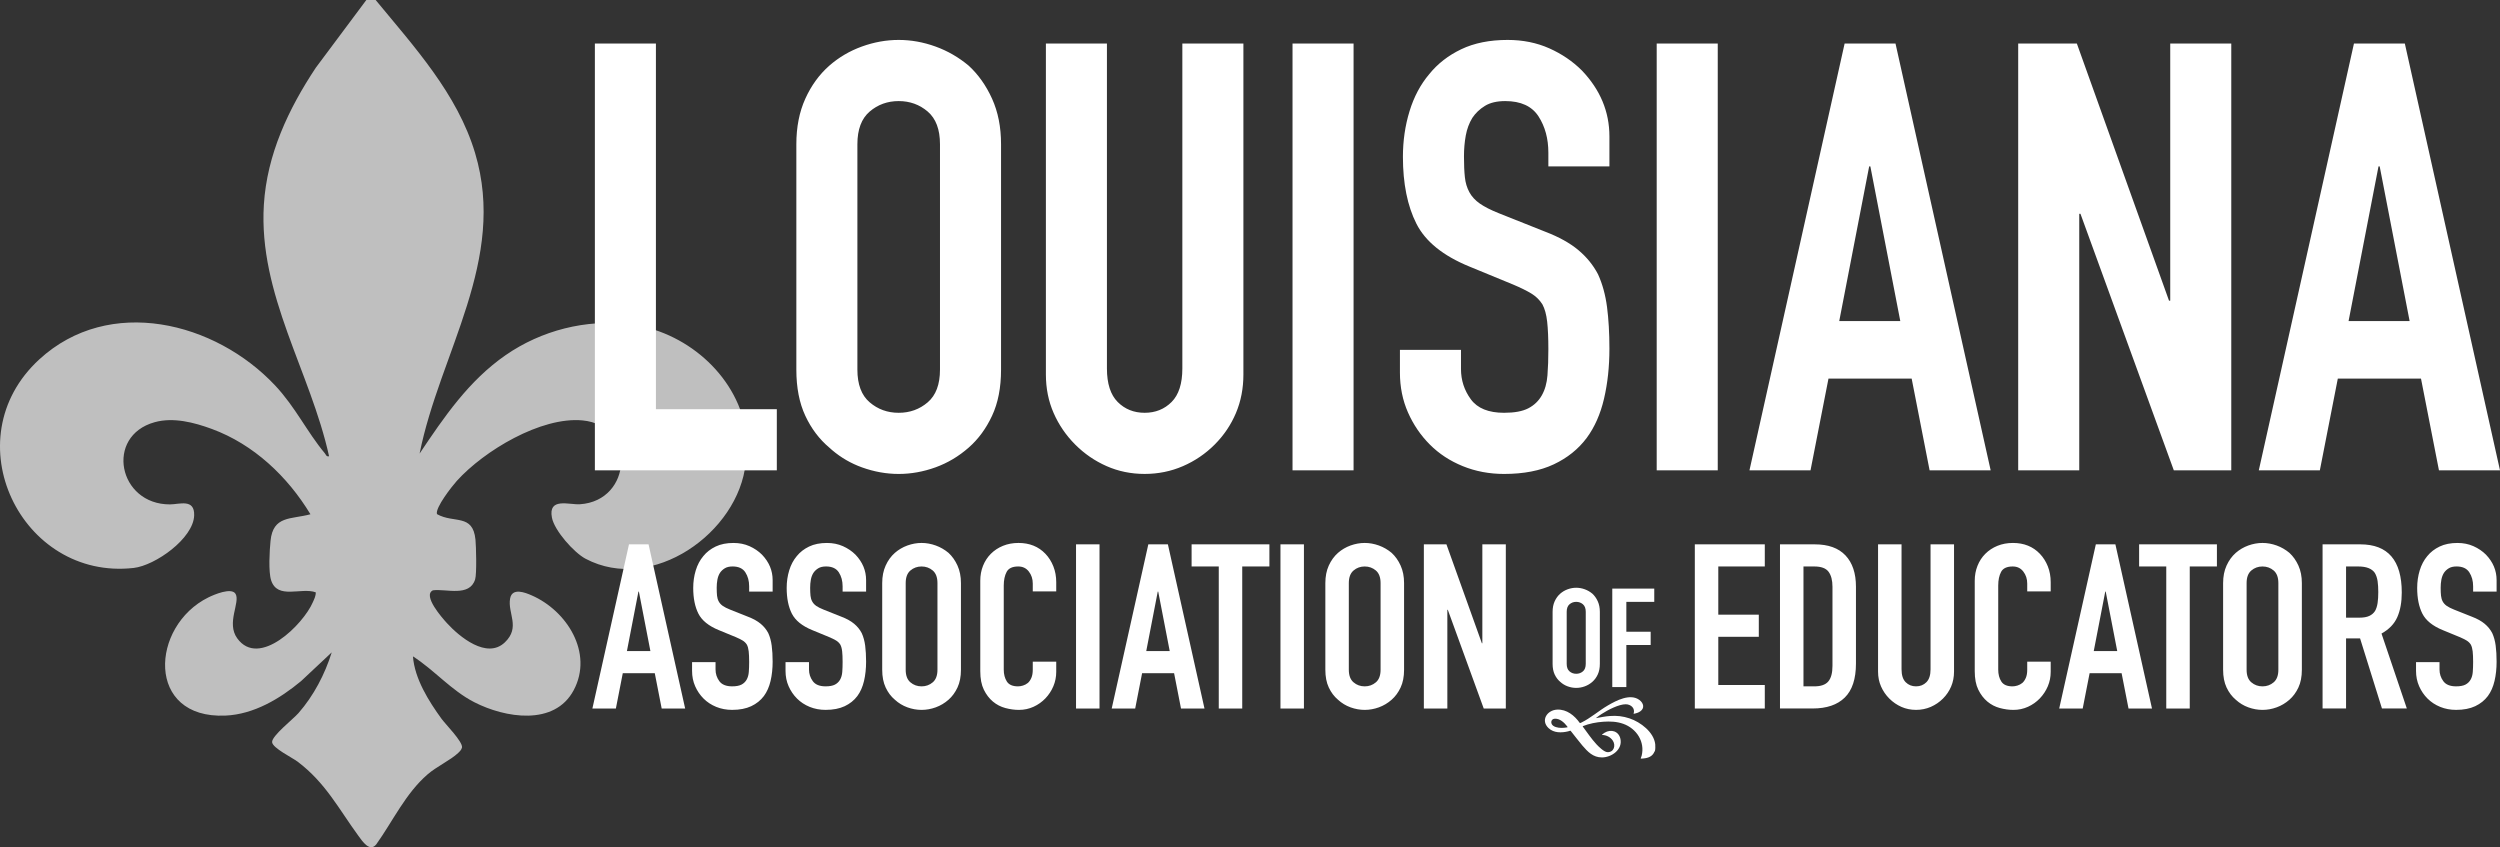 <?xml version="1.0" encoding="UTF-8"?>
<svg width="180px" height="61px" viewBox="0 0 180 61" version="1.1" xmlns="http://www.w3.org/2000/svg" xmlns:xlink="http://www.w3.org/1999/xlink">
    <rect x="0" y="0" width="180" height="61" fill="#333333" stroke="none"/>
    <title>LAE logo</title>
        <g id="LAE-logo">
            <path d="M27.047,0 C29.816,3.363 32.929,6.747 34.208,11.025 C36.513,18.727 31.675,25.37 30.211,32.657 C31.978,30.017 33.757,27.403 36.409,25.568 C38.981,23.788 42.182,22.969 45.303,23.342 C49.292,23.819 52.968,26.896 53.691,30.929 C53.634,31.701 53.767,32.571 53.691,33.33 C53.184,38.355 46.949,42.764 42.159,40.229 C41.325,39.788 39.917,38.202 39.739,37.272 C39.454,35.79 40.978,36.357 41.757,36.306 C45.544,36.055 45.816,30.632 41.938,30.269 C38.95,29.989 34.845,32.46 32.891,34.624 C32.557,34.994 31.32,36.561 31.462,37.017 C32.683,37.709 34.044,36.958 34.234,38.854 C34.282,39.338 34.332,41.32 34.211,41.711 C33.812,43.005 32.118,42.375 31.168,42.503 C30.403,42.877 31.856,44.509 32.173,44.858 C33.08,45.853 35.055,47.484 36.347,46.252 C37.498,45.154 36.527,44.15 36.73,43.082 C36.88,42.291 37.821,42.666 38.281,42.867 C40.811,43.97 42.735,47.001 41.309,49.689 C39.924,52.299 36.356,51.688 34.151,50.56 C32.491,49.71 31.286,48.258 29.732,47.258 C29.854,48.87 30.867,50.484 31.799,51.764 C32.089,52.16 33.321,53.397 33.265,53.815 C33.222,53.992 33.109,54.097 32.984,54.216 C32.441,54.729 31.434,55.193 30.784,55.757 C29.202,57.126 28.293,59.109 27.09,60.796 C26.618,61.378 26.091,60.571 25.802,60.175 C24.378,58.227 23.454,56.377 21.439,54.847 C21.038,54.544 19.631,53.864 19.592,53.438 C19.551,52.992 21.118,51.77 21.491,51.342 C22.588,50.086 23.386,48.559 23.885,46.97 L21.682,49.036 C20.148,50.309 18.281,51.433 16.23,51.523 C10.484,51.774 10.82,45.078 15.002,43.014 C15.398,42.818 16.68,42.265 16.963,42.764 C17.311,43.378 16.277,44.851 17.081,45.96 C18.651,48.13 21.835,44.964 22.528,43.353 C22.626,43.128 22.744,42.904 22.734,42.648 C21.692,42.268 19.982,43.193 19.522,41.784 C19.319,41.161 19.408,39.644 19.477,38.95 C19.658,37.108 20.946,37.408 22.352,37.027 C20.708,34.31 18.266,31.993 15.254,30.885 C13.976,30.415 12.483,30.025 11.136,30.398 C7.538,31.398 8.516,36.327 12.24,36.317 C12.917,36.315 14.019,35.883 13.98,37.11 C13.927,38.776 11.172,40.716 9.626,40.892 C1.514,41.813 -3.428,31.616 2.833,25.872 C7.868,21.254 15.501,23.161 19.813,27.758 C21.278,29.32 22.113,31.112 23.384,32.632 C23.476,32.741 23.491,32.897 23.693,32.849 C22.352,26.758 18.601,21.198 18.998,14.745 C19.221,11.119 20.77,7.842 22.738,4.875 L26.376,0 L27.047,0 Z" id="Fleur" fill="#BFBFBF"></path>
            <path d="M122.027,51.012 L122.027,39.192 L127.065,39.192 L127.065,40.786 L123.717,40.786 L123.717,44.255 L126.634,44.255 L126.634,45.849 L123.717,45.849 L123.717,49.318 L127.065,49.318 L127.065,51.012 L122.027,51.012 Z M129.85,40.786 L129.85,49.418 L130.629,49.418 C131.104,49.418 131.441,49.299 131.64,49.061 C131.839,48.823 131.938,48.45 131.938,47.94 L131.938,42.246 C131.938,41.782 131.845,41.422 131.657,41.167 C131.468,40.913 131.126,40.786 130.629,40.786 L129.85,40.786 Z M128.159,51.011 L128.159,39.193 L130.662,39.193 C131.634,39.193 132.372,39.458 132.874,39.989 C133.377,40.521 133.629,41.273 133.629,42.246 L133.629,47.774 C133.629,48.881 133.361,49.698 132.824,50.223 C132.289,50.749 131.518,51.011 130.513,51.011 L128.159,51.011 Z M140.69,39.192 L140.69,48.356 C140.69,48.744 140.621,49.1 140.483,49.426 C140.344,49.753 140.148,50.044 139.894,50.298 C139.64,50.552 139.347,50.751 139.016,50.896 C138.684,51.039 138.33,51.111 137.955,51.111 C137.579,51.111 137.228,51.039 136.902,50.896 C136.576,50.751 136.286,50.552 136.032,50.298 C135.778,50.044 135.579,49.753 135.435,49.426 C135.291,49.1 135.22,48.744 135.22,48.356 L135.22,39.192 L136.911,39.192 L136.911,48.19 C136.911,48.611 137.01,48.919 137.209,49.119 C137.408,49.319 137.657,49.417 137.955,49.417 C138.253,49.417 138.501,49.319 138.701,49.119 C138.9,48.919 138.999,48.611 138.999,48.19 L138.999,39.192 L140.69,39.192 Z M147.65,47.642 L147.65,48.373 C147.65,48.737 147.582,49.083 147.444,49.41 C147.305,49.736 147.114,50.027 146.871,50.282 C146.629,50.535 146.344,50.738 146.018,50.887 C145.692,51.036 145.341,51.112 144.965,51.112 C144.645,51.112 144.32,51.067 143.988,50.978 C143.657,50.89 143.358,50.735 143.092,50.514 C142.828,50.292 142.609,50.008 142.438,49.659 C142.266,49.31 142.181,48.865 142.181,48.322 L142.181,41.816 C142.181,41.428 142.248,41.069 142.38,40.737 C142.512,40.405 142.7,40.116 142.943,39.873 C143.187,39.63 143.476,39.438 143.814,39.3 C144.151,39.162 144.523,39.092 144.932,39.092 C145.729,39.092 146.374,39.353 146.871,39.873 C147.114,40.128 147.305,40.429 147.444,40.778 C147.582,41.126 147.65,41.506 147.65,41.915 L147.65,42.579 L145.96,42.579 L145.96,42.014 C145.96,41.682 145.866,41.395 145.678,41.152 C145.49,40.907 145.236,40.786 144.916,40.786 C144.496,40.786 144.217,40.916 144.079,41.176 C143.94,41.436 143.872,41.765 143.872,42.164 L143.872,48.207 C143.872,48.549 143.946,48.837 144.096,49.069 C144.245,49.302 144.513,49.418 144.9,49.418 C145.01,49.418 145.129,49.399 145.256,49.36 C145.382,49.321 145.502,49.258 145.612,49.169 C145.711,49.081 145.794,48.958 145.861,48.804 C145.927,48.649 145.96,48.456 145.96,48.223 L145.96,47.642 L147.65,47.642 Z M152.308,39.192 L154.943,51.012 L153.253,51.012 L152.756,48.471 L150.452,48.471 L149.955,51.012 L148.263,51.012 L150.9,39.192 L152.308,39.192 Z M159.618,39.192 L159.618,40.786 L157.662,40.786 L157.662,51.012 L155.971,51.012 L155.971,40.786 L154.016,40.786 L154.016,39.192 L159.618,39.192 Z M151.612,42.596 L151.578,42.596 L150.75,46.878 L152.441,46.878 L151.612,42.596 Z M161.756,48.223 C161.756,48.632 161.868,48.934 162.095,49.127 C162.322,49.321 162.59,49.418 162.899,49.418 C163.208,49.418 163.477,49.321 163.704,49.127 C163.929,48.934 164.042,48.632 164.042,48.223 L164.042,41.982 C164.042,41.571 163.929,41.27 163.704,41.076 C163.477,40.883 163.208,40.786 162.899,40.786 C162.59,40.786 162.322,40.883 162.095,41.076 C161.868,41.27 161.756,41.571 161.756,41.982 L161.756,48.223 Z M160.064,41.982 C160.064,41.506 160.147,41.085 160.313,40.719 C160.479,40.354 160.7,40.05 160.976,39.806 C161.242,39.575 161.543,39.397 161.88,39.275 C162.217,39.154 162.557,39.092 162.899,39.092 C163.241,39.092 163.582,39.154 163.918,39.275 C164.256,39.397 164.561,39.575 164.838,39.806 C165.104,40.05 165.319,40.354 165.485,40.719 C165.651,41.085 165.734,41.506 165.734,41.982 L165.734,48.223 C165.734,48.721 165.651,49.147 165.485,49.501 C165.319,49.855 165.104,50.148 164.838,50.381 C164.561,50.624 164.256,50.807 163.918,50.929 C163.582,51.051 163.241,51.112 162.899,51.112 C162.557,51.112 162.217,51.051 161.88,50.929 C161.543,50.807 161.242,50.624 160.976,50.381 C160.7,50.148 160.479,49.855 160.313,49.501 C160.147,49.147 160.064,48.721 160.064,48.223 L160.064,41.982 Z M168.916,40.786 L168.916,44.472 L169.877,44.472 C170.175,44.472 170.413,44.43 170.589,44.347 C170.766,44.264 170.905,44.145 171.004,43.989 C171.092,43.835 171.153,43.644 171.187,43.417 C171.22,43.19 171.236,42.928 171.236,42.628 C171.236,42.329 171.22,42.067 171.187,41.84 C171.153,41.613 171.086,41.416 170.988,41.25 C170.777,40.941 170.38,40.786 169.794,40.786 L168.916,40.786 Z M167.225,51.011 L167.225,39.193 L169.943,39.193 C171.932,39.193 172.927,40.349 172.927,42.661 C172.927,43.359 172.819,43.952 172.604,44.438 C172.388,44.925 172.009,45.317 171.468,45.616 L173.292,51.011 L171.501,51.011 L169.926,45.966 L168.916,45.966 L168.916,51.011 L167.225,51.011 Z M179.755,42.595 L178.065,42.595 L178.065,42.214 C178.065,41.826 177.973,41.491 177.791,41.209 C177.609,40.927 177.302,40.785 176.871,40.785 C176.639,40.785 176.452,40.83 176.308,40.919 C176.164,41.007 176.048,41.117 175.96,41.251 C175.872,41.394 175.811,41.558 175.778,41.74 C175.744,41.923 175.728,42.113 175.728,42.313 C175.728,42.546 175.736,42.74 175.753,42.894 C175.769,43.05 175.811,43.188 175.877,43.309 C175.943,43.431 176.04,43.536 176.167,43.625 C176.294,43.714 176.468,43.801 176.689,43.89 L177.982,44.405 C178.358,44.548 178.662,44.718 178.894,44.911 C179.126,45.105 179.308,45.328 179.441,45.583 C179.562,45.848 179.645,46.151 179.689,46.488 C179.734,46.826 179.755,47.21 179.755,47.642 C179.755,48.14 179.706,48.602 179.606,49.028 C179.507,49.454 179.346,49.817 179.126,50.115 C178.894,50.425 178.589,50.668 178.214,50.846 C177.838,51.022 177.379,51.111 176.838,51.111 C176.429,51.111 176.048,51.039 175.695,50.896 C175.341,50.751 175.037,50.552 174.783,50.298 C174.528,50.044 174.327,49.747 174.178,49.41 C174.029,49.072 173.954,48.704 173.954,48.306 L173.954,47.674 L175.645,47.674 L175.645,48.206 C175.645,48.516 175.736,48.795 175.919,49.044 C176.1,49.293 176.407,49.417 176.838,49.417 C177.125,49.417 177.349,49.376 177.509,49.293 C177.67,49.21 177.794,49.091 177.882,48.937 C177.971,48.781 178.024,48.596 178.04,48.38 C178.056,48.165 178.065,47.923 178.065,47.659 C178.065,47.348 178.054,47.093 178.032,46.895 C178.009,46.696 177.965,46.536 177.899,46.413 C177.822,46.291 177.719,46.192 177.592,46.115 C177.465,46.038 177.296,45.955 177.087,45.866 L175.877,45.368 C175.148,45.069 174.659,44.673 174.41,44.181 C174.161,43.688 174.037,43.072 174.037,42.33 C174.037,41.888 174.098,41.467 174.22,41.068 C174.341,40.67 174.523,40.326 174.766,40.038 C174.999,39.751 175.294,39.522 175.654,39.35 C176.012,39.178 176.441,39.093 176.938,39.093 C177.357,39.093 177.742,39.17 178.089,39.325 C178.438,39.481 178.739,39.684 178.993,39.939 C179.501,40.471 179.755,41.079 179.755,41.765 L179.755,42.595 Z" id="Educators" fill="#FFFFFF"></path>
            <path d="M112.859,52.368 C112.871,52.335 112.849,52.314 112.83,52.29 C112.628,52.024 112.302,51.726 111.944,51.747 C111.641,51.765 111.618,52.115 111.842,52.264 C112.052,52.404 112.365,52.424 112.613,52.4 C112.696,52.392 112.776,52.373 112.859,52.368 M118.094,51.221 C118.027,51.268 117.952,51.304 117.873,51.331 C117.842,51.343 117.627,51.406 117.615,51.391 C117.757,51.008 117.432,50.709 117.056,50.707 C116.553,50.703 115.754,51.123 115.335,51.396 C115.218,51.471 115.043,51.588 114.942,51.676 C114.931,51.685 114.917,51.687 114.919,51.705 C115.246,51.645 115.574,51.578 115.907,51.553 C116.41,51.515 116.854,51.565 117.332,51.725 C118.123,51.991 119.079,52.716 119.177,53.588 C119.19,53.705 119.19,53.993 119.146,54.096 C119.144,54.102 119.129,54.098 119.127,54.105 C118.985,54.465 118.676,54.58 118.301,54.612 C118.276,54.614 118.178,54.623 118.162,54.621 C118.148,54.619 118.136,54.616 118.133,54.6 C118.13,54.58 118.19,54.454 118.198,54.419 C118.449,53.414 117.838,52.46 116.877,52.116 C116.414,51.95 115.926,51.931 115.438,51.965 C114.936,52.001 114.424,52.097 113.959,52.284 L113.962,52.315 C114.283,52.745 114.58,53.194 114.946,53.59 C115.108,53.764 115.492,54.147 115.736,54.155 C116.211,54.173 116.355,53.661 116.113,53.312 C115.94,53.062 115.651,52.923 115.346,52.915 C115.348,52.902 115.349,52.891 115.357,52.88 C115.365,52.867 115.501,52.774 115.525,52.759 C115.996,52.47 116.55,52.645 116.671,53.199 C116.839,53.965 116.038,54.533 115.34,54.535 C114.701,54.537 114.311,54.122 113.927,53.674 C113.634,53.333 113.371,52.965 113.085,52.617 C113.049,52.6 112.957,52.645 112.914,52.655 C112.436,52.771 111.878,52.784 111.496,52.424 C110.911,51.873 111.382,51.129 112.112,51.092 C112.802,51.057 113.37,51.522 113.742,52.05 C113.768,52.072 113.824,52.041 113.853,52.027 C114.515,51.707 115.117,51.171 115.76,50.796 C116.367,50.441 117.378,49.902 118.042,50.402 C118.338,50.625 118.434,50.985 118.094,51.221" id="Flourish" fill="#FFFFFF"></path>
            <path d="M112.802,47.796 C112.802,48.041 112.869,48.223 113.005,48.338 C113.141,48.455 113.302,48.512 113.487,48.512 C113.673,48.512 113.834,48.455 113.97,48.338 C114.106,48.223 114.174,48.041 114.174,47.796 L114.174,44.05 C114.174,43.805 114.106,43.624 113.97,43.508 C113.834,43.392 113.673,43.333 113.487,43.333 C113.302,43.333 113.141,43.392 113.005,43.508 C112.869,43.624 112.802,43.805 112.802,44.05 L112.802,47.796 Z M111.787,44.05 C111.787,43.765 111.837,43.513 111.936,43.294 C112.036,43.075 112.169,42.892 112.334,42.746 C112.493,42.607 112.674,42.5 112.876,42.427 C113.078,42.354 113.282,42.318 113.487,42.318 C113.694,42.318 113.897,42.354 114.099,42.427 C114.301,42.5 114.485,42.607 114.652,42.746 C114.81,42.892 114.94,43.075 115.039,43.294 C115.138,43.513 115.189,43.765 115.189,44.05 L115.189,47.796 C115.189,48.094 115.138,48.35 115.039,48.562 C114.94,48.775 114.81,48.951 114.652,49.09 C114.485,49.237 114.301,49.346 114.099,49.419 C113.897,49.493 113.694,49.528 113.487,49.528 C113.282,49.528 113.078,49.493 112.876,49.419 C112.674,49.346 112.493,49.237 112.334,49.09 C112.169,48.951 112.036,48.775 111.936,48.562 C111.837,48.35 111.787,48.094 111.787,47.796 L111.787,44.05 Z M116.084,49.469 L116.084,42.377 L119.107,42.377 L119.107,43.333 L117.097,43.333 L117.097,45.485 L118.848,45.485 L118.848,46.441 L117.097,46.441 L117.097,49.469 L116.084,49.469 Z" id="Of" fill="#FFFFFF"></path>
            <path d="M46.829,46.878 L46,42.596 L45.967,42.596 L45.138,46.878 L46.829,46.878 Z M42.652,51.012 L45.287,39.192 L46.696,39.192 L49.331,51.012 L47.641,51.012 L47.144,48.471 L44.84,48.471 L44.343,51.012 L42.652,51.012 Z M55.63,42.595 L53.939,42.595 L53.939,42.214 C53.939,41.826 53.848,41.491 53.665,41.209 C53.483,40.927 53.177,40.785 52.746,40.785 C52.514,40.785 52.325,40.83 52.182,40.919 C52.038,41.007 51.922,41.117 51.834,41.251 C51.745,41.394 51.685,41.558 51.652,41.74 C51.619,41.923 51.602,42.113 51.602,42.313 C51.602,42.546 51.611,42.74 51.627,42.894 C51.643,43.05 51.685,43.188 51.751,43.309 C51.818,43.431 51.914,43.536 52.041,43.625 C52.168,43.714 52.342,43.801 52.563,43.89 L53.856,44.405 C54.232,44.548 54.536,44.718 54.768,44.911 C55,45.105 55.182,45.328 55.315,45.583 C55.436,45.848 55.519,46.151 55.563,46.488 C55.607,46.826 55.63,47.21 55.63,47.642 C55.63,48.14 55.58,48.602 55.481,49.028 C55.381,49.454 55.221,49.817 55,50.115 C54.768,50.425 54.464,50.668 54.088,50.846 C53.712,51.022 53.254,51.111 52.713,51.111 C52.304,51.111 51.922,51.039 51.569,50.896 C51.215,50.751 50.911,50.552 50.657,50.298 C50.403,50.044 50.201,49.747 50.052,49.41 C49.903,49.072 49.829,48.704 49.829,48.306 L49.829,47.674 L51.519,47.674 L51.519,48.206 C51.519,48.516 51.611,48.795 51.792,49.044 C51.975,49.293 52.282,49.417 52.713,49.417 C53,49.417 53.224,49.376 53.384,49.293 C53.544,49.21 53.668,49.091 53.757,48.937 C53.845,48.781 53.897,48.596 53.914,48.38 C53.931,48.165 53.939,47.923 53.939,47.659 C53.939,47.348 53.928,47.093 53.906,46.895 C53.883,46.696 53.84,46.536 53.773,46.413 C53.696,46.291 53.594,46.192 53.466,46.115 C53.339,46.038 53.171,45.955 52.961,45.866 L51.751,45.368 C51.022,45.069 50.533,44.673 50.284,44.181 C50.036,43.688 49.912,43.072 49.912,42.33 C49.912,41.888 49.972,41.467 50.094,41.068 C50.215,40.67 50.398,40.326 50.641,40.038 C50.873,39.751 51.169,39.522 51.528,39.35 C51.887,39.178 52.315,39.093 52.812,39.093 C53.232,39.093 53.616,39.17 53.964,39.325 C54.312,39.481 54.613,39.684 54.867,39.939 C55.375,40.471 55.63,41.079 55.63,41.765 L55.63,42.595 Z M62.359,42.595 L60.668,42.595 L60.668,42.214 C60.668,41.826 60.577,41.491 60.395,41.209 C60.212,40.927 59.906,40.785 59.475,40.785 C59.243,40.785 59.055,40.83 58.911,40.919 C58.768,41.007 58.652,41.117 58.563,41.251 C58.475,41.394 58.414,41.558 58.381,41.74 C58.348,41.923 58.331,42.113 58.331,42.313 C58.331,42.546 58.34,42.74 58.356,42.894 C58.372,43.05 58.414,43.188 58.481,43.309 C58.547,43.431 58.644,43.536 58.77,43.625 C58.898,43.714 59.071,43.801 59.293,43.89 L60.586,44.405 C60.961,44.548 61.265,44.718 61.497,44.911 C61.729,45.105 61.911,45.328 62.044,45.583 C62.165,45.848 62.248,46.151 62.293,46.488 C62.336,46.826 62.359,47.21 62.359,47.642 C62.359,48.14 62.309,48.602 62.21,49.028 C62.11,49.454 61.95,49.817 61.729,50.115 C61.497,50.425 61.193,50.668 60.818,50.846 C60.442,51.022 59.983,51.111 59.442,51.111 C59.033,51.111 58.652,51.039 58.298,50.896 C57.944,50.751 57.641,50.552 57.387,50.298 C57.132,50.044 56.93,49.747 56.781,49.41 C56.632,49.072 56.558,48.704 56.558,48.306 L56.558,47.674 L58.248,47.674 L58.248,48.206 C58.248,48.516 58.34,48.795 58.522,49.044 C58.704,49.293 59.011,49.417 59.442,49.417 C59.729,49.417 59.953,49.376 60.113,49.293 C60.273,49.21 60.397,49.091 60.486,48.937 C60.574,48.781 60.627,48.596 60.643,48.38 C60.66,48.165 60.668,47.923 60.668,47.659 C60.668,47.348 60.657,47.093 60.635,46.895 C60.613,46.696 60.569,46.536 60.503,46.413 C60.425,46.291 60.323,46.192 60.196,46.115 C60.068,46.038 59.9,45.955 59.69,45.866 L58.481,45.368 C57.751,45.069 57.263,44.673 57.013,44.181 C56.765,43.688 56.641,43.072 56.641,42.33 C56.641,41.888 56.701,41.467 56.823,41.068 C56.944,40.67 57.127,40.326 57.37,40.038 C57.602,39.751 57.898,39.522 58.257,39.35 C58.616,39.178 59.044,39.093 59.541,39.093 C59.961,39.093 60.345,39.17 60.693,39.325 C61.041,39.481 61.342,39.684 61.597,39.939 C62.104,40.471 62.359,41.079 62.359,41.765 L62.359,42.595 Z M65.21,48.223 C65.21,48.632 65.322,48.934 65.549,49.127 C65.776,49.321 66.044,49.418 66.353,49.418 C66.662,49.418 66.931,49.321 67.158,49.127 C67.384,48.934 67.497,48.632 67.497,48.223 L67.497,41.982 C67.497,41.571 67.384,41.27 67.158,41.076 C66.931,40.883 66.662,40.786 66.353,40.786 C66.044,40.786 65.776,40.883 65.549,41.076 C65.322,41.27 65.21,41.571 65.21,41.982 L65.21,48.223 Z M63.519,41.982 C63.519,41.506 63.602,41.085 63.768,40.719 C63.933,40.354 64.154,40.05 64.431,39.806 C64.696,39.575 64.997,39.397 65.334,39.275 C65.671,39.154 66.011,39.092 66.353,39.092 C66.695,39.092 67.036,39.154 67.372,39.275 C67.71,39.397 68.016,39.575 68.293,39.806 C68.558,40.05 68.773,40.354 68.939,40.719 C69.105,41.085 69.188,41.506 69.188,41.982 L69.188,48.223 C69.188,48.721 69.105,49.147 68.939,49.501 C68.773,49.855 68.558,50.148 68.293,50.381 C68.016,50.624 67.71,50.807 67.372,50.929 C67.036,51.051 66.695,51.112 66.353,51.112 C66.011,51.112 65.671,51.051 65.334,50.929 C64.997,50.807 64.696,50.624 64.431,50.381 C64.154,50.148 63.933,49.855 63.768,49.501 C63.602,49.147 63.519,48.721 63.519,48.223 L63.519,41.982 Z M76.049,47.642 L76.049,48.373 C76.049,48.737 75.98,49.083 75.842,49.41 C75.704,49.736 75.513,50.027 75.27,50.282 C75.027,50.535 74.742,50.738 74.417,50.887 C74.091,51.036 73.74,51.112 73.364,51.112 C73.044,51.112 72.718,51.067 72.386,50.978 C72.055,50.89 71.756,50.735 71.491,50.514 C71.226,50.292 71.008,50.008 70.837,49.659 C70.665,49.31 70.58,48.865 70.58,48.322 L70.58,41.816 C70.58,41.428 70.646,41.069 70.778,40.737 C70.911,40.405 71.099,40.116 71.342,39.873 C71.585,39.63 71.875,39.438 72.213,39.3 C72.549,39.162 72.922,39.092 73.331,39.092 C74.127,39.092 74.773,39.353 75.27,39.873 C75.513,40.128 75.704,40.429 75.842,40.778 C75.98,41.126 76.049,41.506 76.049,41.915 L76.049,42.579 L74.359,42.579 L74.359,42.014 C74.359,41.682 74.265,41.395 74.077,41.152 C73.889,40.907 73.635,40.786 73.314,40.786 C72.895,40.786 72.616,40.916 72.478,41.176 C72.339,41.436 72.27,41.765 72.27,42.164 L72.27,48.207 C72.27,48.549 72.345,48.837 72.494,49.069 C72.643,49.302 72.911,49.418 73.298,49.418 C73.409,49.418 73.527,49.399 73.655,49.36 C73.781,49.321 73.9,49.258 74.011,49.169 C74.11,49.081 74.193,48.958 74.259,48.804 C74.325,48.649 74.359,48.456 74.359,48.223 L74.359,47.642 L76.049,47.642 Z M77.474,51.012 L79.165,51.012 L79.165,39.192 L77.474,39.192 L77.474,51.012 Z M84.088,39.192 L86.723,51.012 L85.032,51.012 L84.535,48.471 L82.231,48.471 L81.734,51.012 L80.043,51.012 L82.679,39.192 L84.088,39.192 Z M91.397,39.192 L91.397,40.786 L89.441,40.786 L89.441,51.012 L87.751,51.012 L87.751,40.786 L85.795,40.786 L85.795,39.192 L91.397,39.192 Z M83.392,42.596 L83.358,42.596 L82.53,46.878 L84.22,46.878 L83.392,42.596 Z M92.193,51.012 L93.883,51.012 L93.883,39.192 L92.193,39.192 L92.193,51.012 Z M97.115,48.223 C97.115,48.632 97.228,48.934 97.455,49.127 C97.681,49.321 97.949,49.418 98.259,49.418 C98.568,49.418 98.836,49.321 99.063,49.127 C99.289,48.934 99.402,48.632 99.402,48.223 L99.402,41.982 C99.402,41.571 99.289,41.27 99.063,41.076 C98.836,40.883 98.568,40.786 98.259,40.786 C97.949,40.786 97.681,40.883 97.455,41.076 C97.228,41.27 97.115,41.571 97.115,41.982 L97.115,48.223 Z M95.425,41.982 C95.425,41.506 95.507,41.085 95.673,40.719 C95.839,40.354 96.06,40.05 96.336,39.806 C96.601,39.575 96.902,39.397 97.239,39.275 C97.577,39.154 97.916,39.092 98.259,39.092 C98.601,39.092 98.941,39.154 99.278,39.275 C99.615,39.397 99.922,39.575 100.198,39.806 C100.463,40.05 100.679,40.354 100.844,40.719 C101.01,41.085 101.093,41.506 101.093,41.982 L101.093,48.223 C101.093,48.721 101.01,49.147 100.844,49.501 C100.679,49.855 100.463,50.148 100.198,50.381 C99.922,50.624 99.615,50.807 99.278,50.929 C98.941,51.051 98.601,51.112 98.259,51.112 C97.916,51.112 97.577,51.051 97.239,50.929 C96.902,50.807 96.601,50.624 96.336,50.381 C96.06,50.148 95.839,49.855 95.673,49.501 C95.507,49.147 95.425,48.721 95.425,48.223 L95.425,41.982 Z M102.518,51.012 L102.518,39.192 L104.143,39.192 L106.695,46.314 L106.729,46.314 L106.729,39.192 L108.419,39.192 L108.419,51.012 L106.828,51.012 L104.243,43.907 L104.209,43.907 L104.209,51.012 L102.518,51.012 Z" id="Association" fill="#FFFFFF"></path>
            <path d="M42.831,33.865 L42.831,3.134 L47.226,3.134 L47.226,29.462 L55.931,29.462 L55.931,33.865 L42.831,33.865 Z M61.732,26.614 C61.732,27.679 62.027,28.463 62.616,28.966 C63.204,29.47 63.901,29.721 64.706,29.721 C65.51,29.721 66.207,29.47 66.796,28.966 C67.384,28.463 67.679,27.679 67.679,26.614 L67.679,10.385 C67.679,9.321 67.384,8.537 66.796,8.033 C66.207,7.53 65.51,7.278 64.706,7.278 C63.901,7.278 63.204,7.53 62.616,8.033 C62.027,8.537 61.732,9.321 61.732,10.385 L61.732,26.614 Z M57.337,10.385 C57.337,9.148 57.552,8.055 57.983,7.105 C58.414,6.155 58.988,5.365 59.707,4.731 C60.396,4.127 61.179,3.667 62.056,3.35 C62.932,3.033 63.815,2.875 64.706,2.875 C65.596,2.875 66.479,3.033 67.356,3.35 C68.232,3.667 69.029,4.127 69.748,4.731 C70.437,5.365 70.997,6.155 71.428,7.105 C71.859,8.055 72.075,9.148 72.075,10.385 L72.075,26.614 C72.075,27.909 71.859,29.016 71.428,29.937 C70.997,30.859 70.437,31.62 69.748,32.225 C69.029,32.857 68.232,33.332 67.356,33.649 C66.479,33.965 65.596,34.124 64.706,34.124 C63.815,34.124 62.932,33.965 62.056,33.649 C61.267,33.364 60.554,32.951 59.916,32.41 L59.707,32.225 C58.988,31.62 58.414,30.859 57.983,29.937 C57.552,29.016 57.337,27.909 57.337,26.614 L57.337,10.385 Z M89.525,3.134 L89.525,26.959 C89.525,27.966 89.345,28.894 88.986,29.743 C88.627,30.592 88.117,31.347 87.456,32.009 C86.795,32.671 86.034,33.189 85.172,33.562 C84.31,33.936 83.391,34.123 82.414,34.123 C81.437,34.123 80.525,33.936 79.678,33.562 C78.83,33.189 78.076,32.671 77.415,32.009 C76.754,31.347 76.237,30.592 75.864,29.743 C75.491,28.894 75.304,27.966 75.304,26.959 L75.304,3.134 L79.699,3.134 L79.699,26.527 C79.699,27.621 79.958,28.426 80.475,28.944 C80.992,29.462 81.639,29.721 82.414,29.721 C83.19,29.721 83.836,29.462 84.354,28.944 C84.871,28.426 85.129,27.621 85.129,26.527 L85.129,3.134 L89.525,3.134 Z M93.062,33.864 L97.457,33.864 L97.457,3.134 L93.062,3.134 L93.062,33.864 Z M115.878,11.982 L111.482,11.982 L111.482,10.989 C111.482,9.982 111.246,9.112 110.772,8.378 C110.297,7.645 109.5,7.278 108.379,7.278 C107.776,7.278 107.288,7.393 106.914,7.624 C106.54,7.853 106.239,8.141 106.009,8.486 C105.779,8.861 105.622,9.285 105.535,9.759 C105.449,10.234 105.406,10.73 105.406,11.249 C105.406,11.853 105.427,12.356 105.471,12.759 C105.513,13.162 105.622,13.521 105.794,13.838 C105.966,14.155 106.218,14.428 106.548,14.658 C106.878,14.888 107.33,15.119 107.906,15.349 L111.267,16.687 C112.243,17.06 113.034,17.5 113.637,18.003 C114.24,18.507 114.714,19.09 115.059,19.751 C115.375,20.442 115.59,21.226 115.706,22.103 C115.82,22.981 115.878,23.981 115.878,25.103 C115.878,26.398 115.749,27.6 115.49,28.707 C115.232,29.815 114.814,30.757 114.24,31.534 C113.637,32.34 112.847,32.973 111.87,33.433 C110.893,33.893 109.701,34.124 108.293,34.124 C107.23,34.124 106.239,33.936 105.32,33.563 C104.4,33.189 103.61,32.671 102.95,32.009 C102.289,31.347 101.765,30.578 101.376,29.7 C100.989,28.822 100.795,27.865 100.795,26.829 L100.795,25.189 L105.191,25.189 L105.191,26.57 C105.191,27.377 105.427,28.102 105.901,28.75 C106.375,29.398 107.173,29.721 108.293,29.721 C109.041,29.721 109.621,29.614 110.038,29.398 C110.455,29.181 110.778,28.873 111.008,28.47 C111.238,28.067 111.374,27.585 111.417,27.023 C111.461,26.463 111.482,25.837 111.482,25.146 C111.482,24.341 111.453,23.679 111.396,23.161 C111.338,22.643 111.223,22.226 111.051,21.909 C110.85,21.593 110.584,21.334 110.254,21.132 C109.924,20.932 109.485,20.715 108.94,20.485 L105.794,19.19 C103.898,18.414 102.627,17.385 101.98,16.104 C101.334,14.824 101.01,13.219 101.01,11.292 C101.01,10.141 101.168,9.047 101.485,8.012 C101.801,6.975 102.274,6.084 102.907,5.335 C103.51,4.587 104.278,3.991 105.212,3.544 C106.145,3.098 107.259,2.875 108.552,2.875 C109.644,2.875 110.642,3.077 111.547,3.479 C112.452,3.883 113.235,4.415 113.896,5.076 C115.217,6.458 115.878,8.04 115.878,9.824 L115.878,11.982 Z M119.282,33.864 L123.678,33.864 L123.678,3.134 L119.282,3.134 L119.282,33.864 Z M136.821,23.118 L134.666,11.982 L134.58,11.982 L132.425,23.118 L136.821,23.118 Z M125.961,33.865 L132.813,3.134 L136.476,3.134 L143.328,33.865 L138.932,33.865 L137.64,27.261 L131.65,27.261 L130.357,33.865 L125.961,33.865 Z M145.31,33.865 L145.31,3.134 L149.533,3.134 L156.17,21.65 L156.257,21.65 L156.257,3.134 L160.652,3.134 L160.652,33.865 L156.515,33.865 L149.793,15.392 L149.706,15.392 L149.706,33.865 L145.31,33.865 Z M173.493,23.118 L171.338,11.982 L171.252,11.982 L169.097,23.118 L173.493,23.118 Z M162.633,33.865 L169.485,3.134 L173.148,3.134 L180,33.865 L175.605,33.865 L174.312,27.261 L168.322,27.261 L167.029,33.865 L162.633,33.865 Z" id="Louisiana" fill="#FFFFFF"></path>
    </g>
</svg>